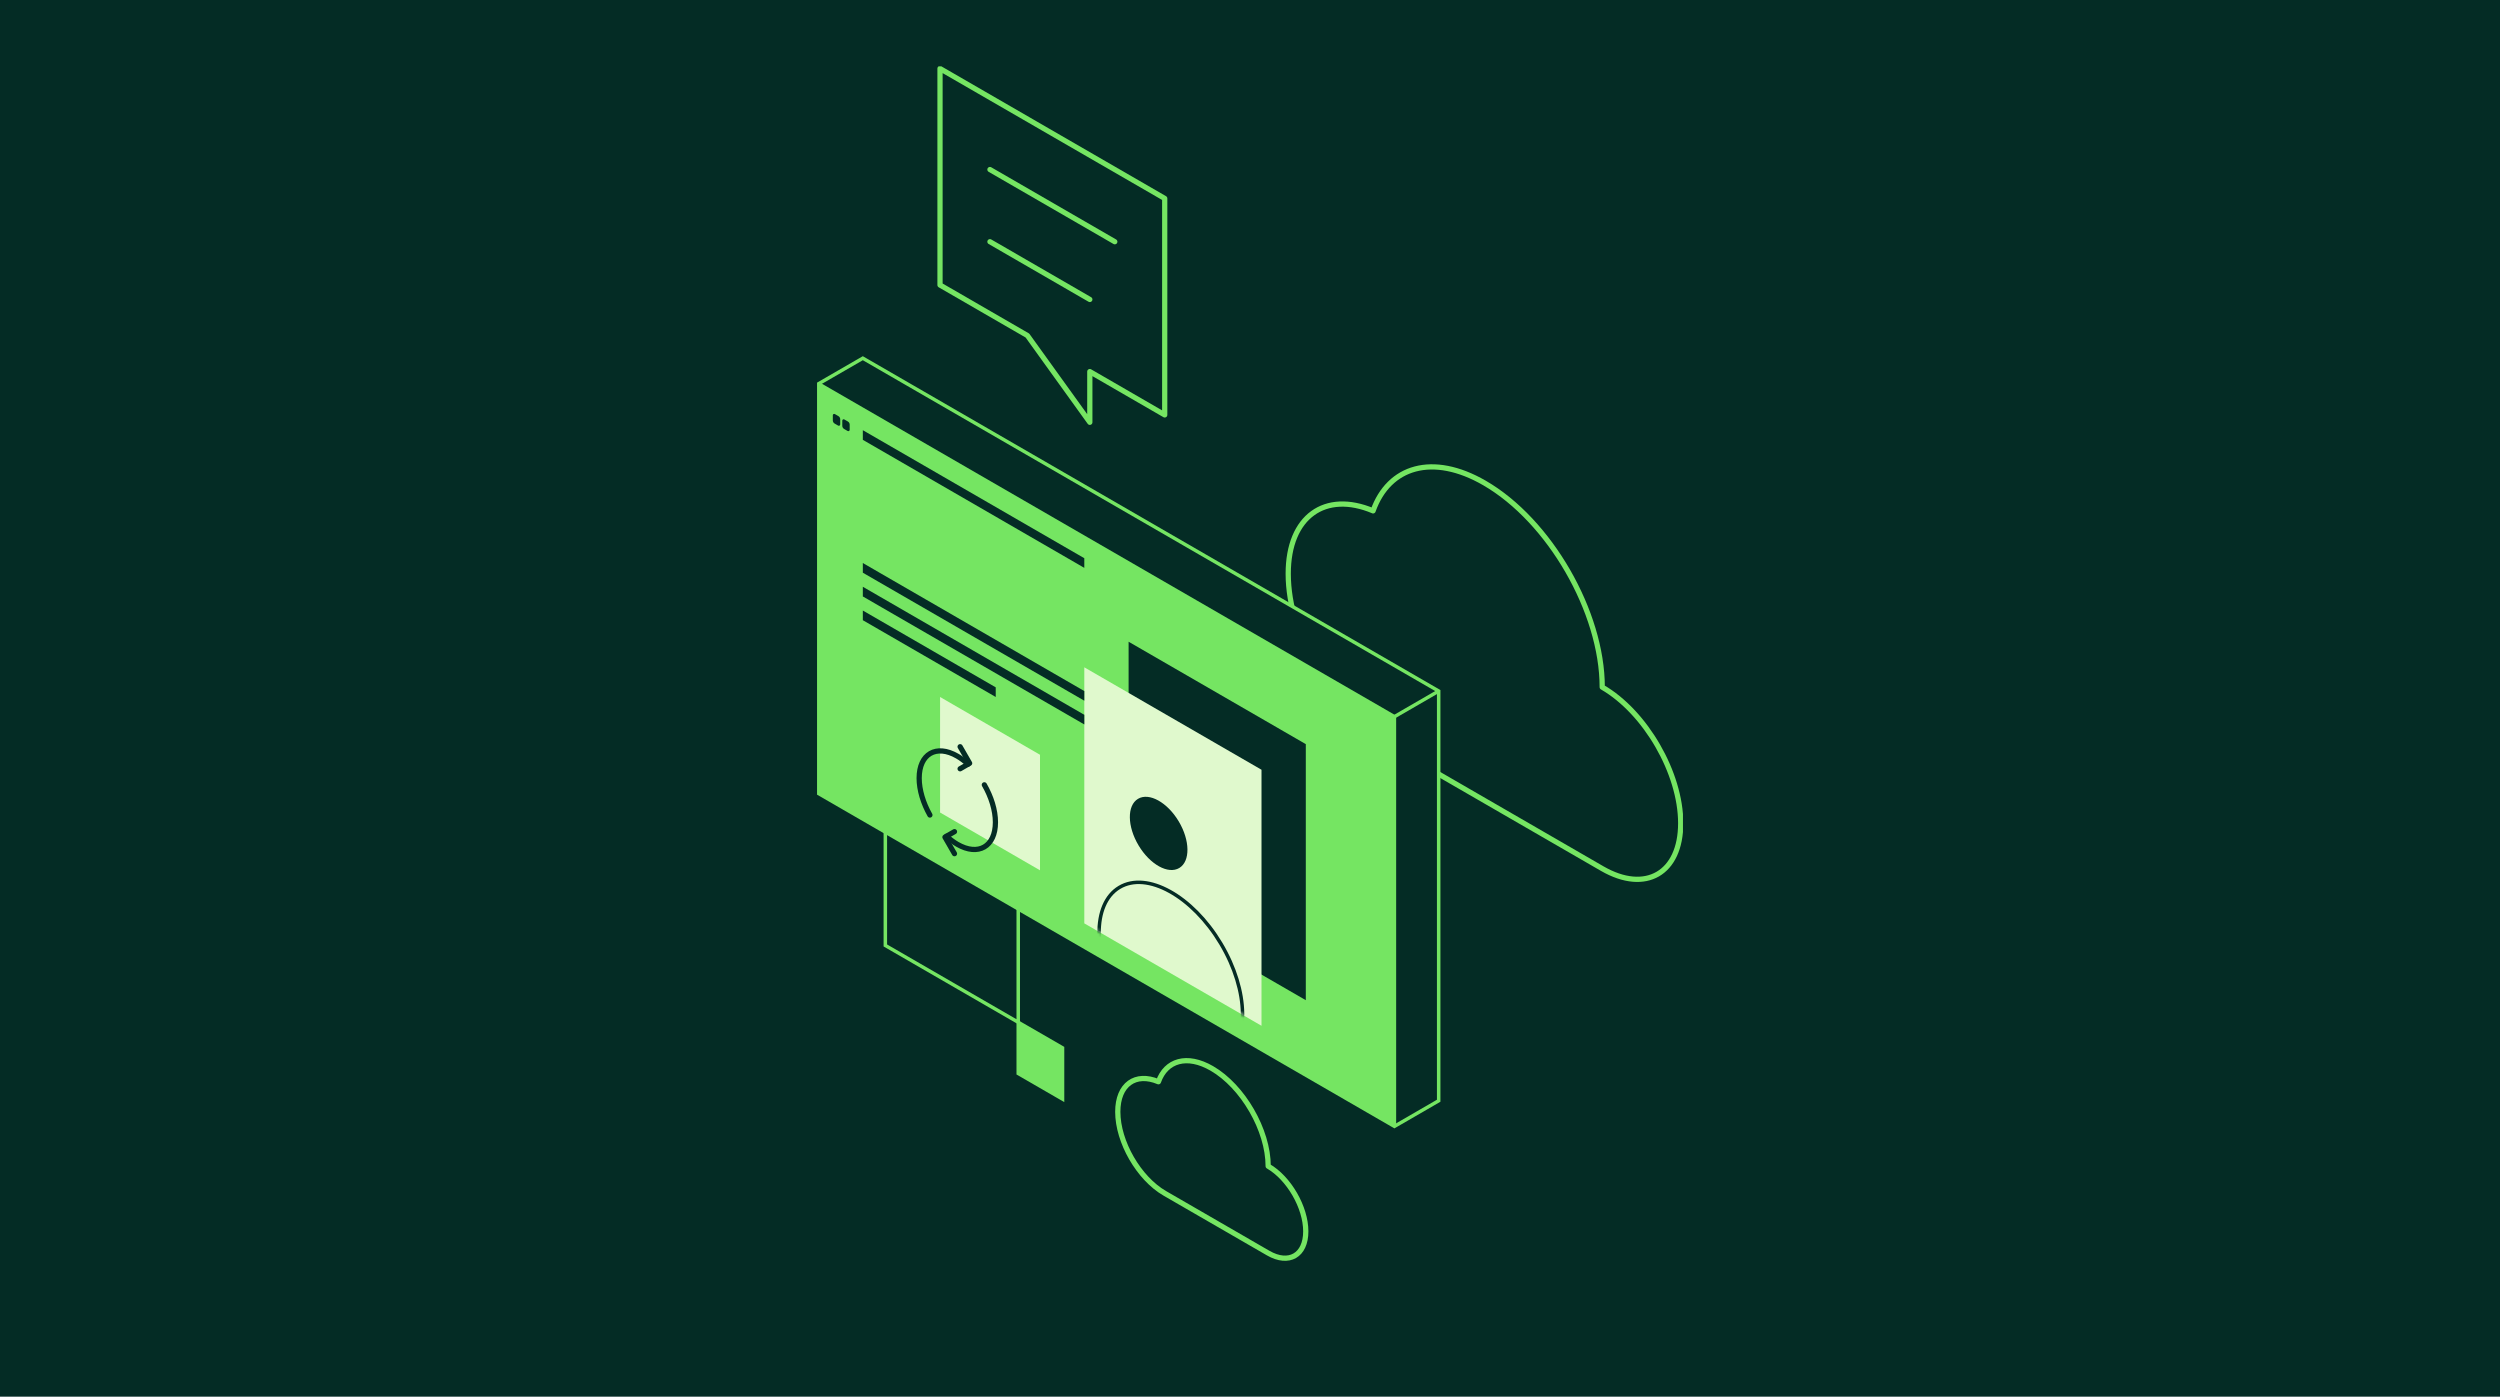<?xml version="1.0"?>
<svg xmlns="http://www.w3.org/2000/svg" width="716" height="400" viewBox="0 0 716 400" fill="none">
<rect width="716" height="400" fill="#042C25"/>
<g clip-path="url(#clip0_917_1374)">
<path d="M393.253 146.305C379.546 140.55 368.947 147.87 368.947 164.304C368.947 182.242 381.533 204.058 397.049 213.036L458.875 248.769C471.291 255.944 481.354 250.129 481.354 235.778C481.354 221.427 471.291 203.973 458.875 196.797C458.875 175.271 443.775 149.085 425.151 138.322C410.331 129.753 397.771 133.561 393.244 146.314L393.253 146.305Z" stroke="#75E562" stroke-width="1.5" stroke-linecap="round" stroke-linejoin="round"/>
<path d="M331.775 309.811C325.21 307.056 320.132 310.559 320.132 318.432C320.132 327.027 326.162 337.476 333.593 341.769L363.206 358.883C369.151 362.318 373.975 359.538 373.975 352.66C373.975 345.782 369.151 337.425 363.206 333.99C363.206 323.677 355.97 311.137 347.053 305.985C339.953 301.879 333.941 303.707 331.775 309.811Z" stroke="#75E562" stroke-width="1.5" stroke-linecap="round" stroke-linejoin="round"/>
<path d="M312.123 120.945V106.424L333.575 118.828V56.833L269.219 19.638V81.632L294.246 96.094L312.123 120.945Z" stroke="#75E562" stroke-width="1.5" stroke-linecap="round" stroke-linejoin="round"/>
<path d="M312.123 85.764L283.52 69.228" stroke="#75E562" stroke-width="1.5" stroke-linecap="round" stroke-linejoin="round"/>
<path d="M283.52 48.56L319.274 69.228" stroke="#75E562" stroke-width="1.5" stroke-linecap="round" stroke-linejoin="round"/>
<path d="M329.678 182.778L316.99 175.449V160.784L329.678 168.112V182.778Z" fill="#75E562" stroke="#75E562" stroke-miterlimit="10"/>
<path d="M304.31 314.776L291.622 307.447V292.782L304.31 300.11V314.776Z" fill="#75E562" stroke="#75E562" stroke-miterlimit="10"/>
<path d="M367.741 292.782L329.678 270.779V226.783L367.741 248.777V292.782Z" stroke="#75E562" stroke-miterlimit="10"/>
<path d="M367.741 248.777L329.678 226.783V182.778L367.741 204.78V248.777Z" stroke="#75E562" stroke-miterlimit="10"/>
<path d="M329.677 270.779L291.622 248.777V204.78L329.677 226.783V270.779Z" stroke="#75E562" stroke-miterlimit="10"/>
<path d="M291.622 292.782L253.559 270.779V226.783L291.622 248.777V292.782Z" stroke="#75E562" stroke-miterlimit="10"/>
<path d="M399.359 322.589L412.038 315.252V197.92L247.113 102.589L234.425 109.918V227.259L399.359 322.589Z" fill="#042C25" stroke="#75E562" stroke-miterlimit="10"/>
<path d="M399.359 322.589L234.425 227.259V109.918L399.359 205.257V322.589Z" fill="#75E562"/>
<path d="M399.359 322.589V205.257L234.425 109.918" stroke="#75E562" stroke-miterlimit="10"/>
<path d="M412.038 197.919L399.359 205.256" stroke="#75E562" stroke-miterlimit="10"/>
<path d="M323.231 257.117V183.79L373.983 213.121V286.457L323.231 257.117Z" fill="#042C25"/>
<path d="M310.544 264.454V191.118L361.296 220.458V293.785L310.544 264.454Z" fill="#E0F9CD"/>
<path d="M247.113 125.969L310.544 162.637V159.874L247.113 123.206V125.969Z" fill="#042C25"/>
<path d="M239.053 121.319L240.055 121.897C240.318 122.05 240.641 121.854 240.641 121.557V120.086C240.641 119.703 240.437 119.355 240.106 119.168L239.104 118.589C238.841 118.436 238.518 118.632 238.518 118.93V120.4C238.518 120.783 238.722 121.132 239.053 121.319Z" fill="#042C25"/>
<path d="M241.763 122.858L242.765 123.436C243.028 123.589 243.351 123.393 243.351 123.096V121.625C243.351 121.242 243.147 120.894 242.816 120.707L241.814 120.129C241.55 119.976 241.228 120.171 241.228 120.469V121.939C241.228 122.322 241.431 122.671 241.763 122.858Z" fill="#042C25"/>
<path d="M247.113 164.023L310.544 200.683V197.92L247.113 161.251V164.023Z" fill="#042C25"/>
<path d="M247.113 170.824L310.544 207.484V204.721L247.113 168.053V170.824Z" fill="#042C25"/>
<path d="M247.113 177.626L285.176 199.62V196.857L247.113 174.854V177.626Z" fill="#042C25"/>
<path d="M269.236 199.62V232.708L297.856 249.253V216.164L269.236 199.62Z" fill="#E0F9CD"/>
<path d="M337.75 248.59C340.927 246.689 340.854 240.715 337.589 235.246C334.323 229.777 329.101 226.884 325.924 228.785C322.748 230.686 322.82 236.66 326.086 242.129C329.352 247.598 334.574 250.491 337.75 248.59Z" fill="#042C25"/>
<mask id="mask0_917_1374" style="mask-type:luminance" maskUnits="userSpaceOnUse" x="310" y="183" width="51" height="111">
<path d="M360.676 293.428L310.85 264.624V183.977L360.676 212.78V293.428Z" fill="white"/>
</mask>
<g mask="url(#mask0_917_1374)">
<path d="M350.045 303.466C357.956 298.732 357.777 283.855 349.645 270.236C341.513 256.618 328.508 249.416 320.597 254.15C312.686 258.884 312.866 273.762 320.997 287.38C329.129 300.998 342.134 308.2 350.045 303.466Z" stroke="#042C25" stroke-miterlimit="10"/>
</g>
<path d="M274.977 220.177L277.703 218.596L274.977 213.86" stroke="#042C25" stroke-width="1.5" stroke-linecap="round" stroke-linejoin="round"/>
<path d="M273.363 238.184L270.637 239.757L273.363 244.492" stroke="#042C25" stroke-width="1.5" stroke-linecap="round" stroke-linejoin="round"/>
<path d="M281.915 224.776C283.877 228.194 285.092 232.028 285.092 235.497C285.092 242.469 280.2 245.291 274.17 241.805C273.1 241.185 272.064 240.403 271.087 239.501" stroke="#042C25" stroke-width="1.5" stroke-linecap="round" stroke-linejoin="round"/>
<path d="M266.323 233.423C264.421 230.047 263.249 226.281 263.249 222.863C263.249 215.892 268.14 213.069 274.17 216.555C275.24 217.176 276.276 217.958 277.253 218.859" stroke="#042C25" stroke-width="1.5" stroke-linecap="round" stroke-linejoin="round"/>
</g>
<defs>
<clipPath id="clip0_917_1374">
<rect width="248" height="342" fill="white" transform="translate(234 19)"/>
</clipPath>
</defs>
</svg>
